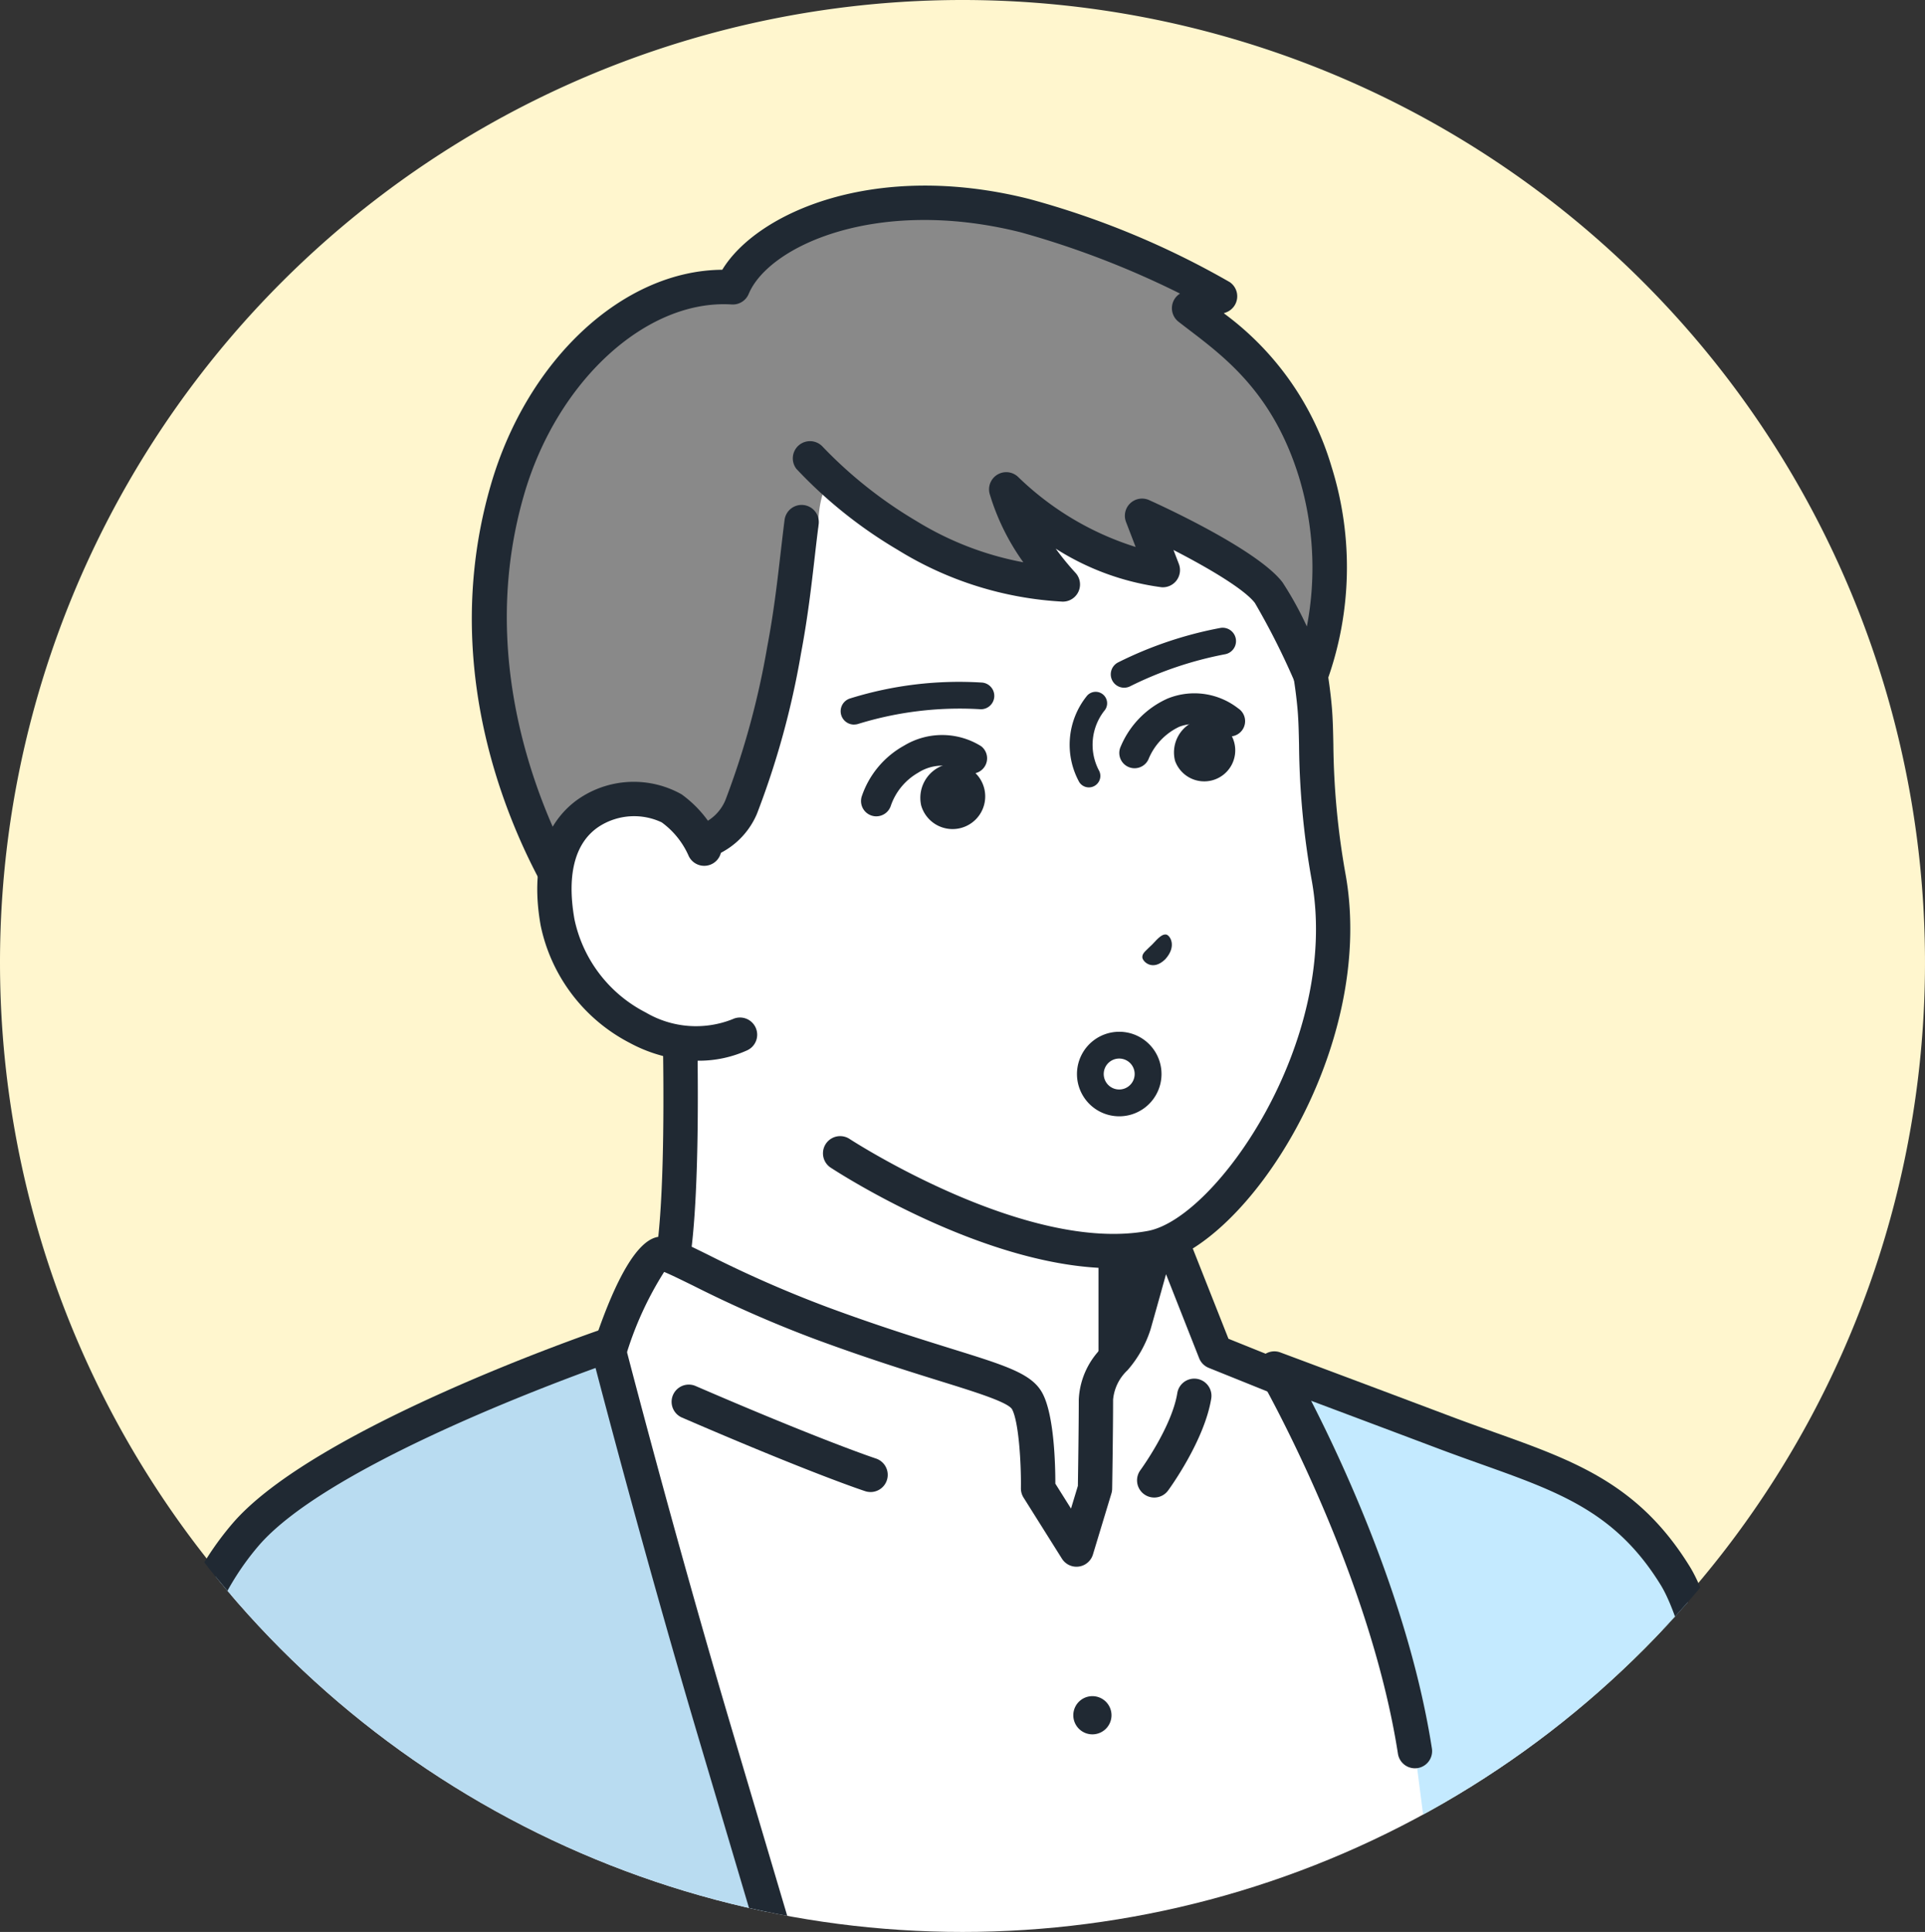 <svg xmlns="http://www.w3.org/2000/svg" xmlns:xlink="http://www.w3.org/1999/xlink" width="140" height="140.5" viewBox="0 0 140 140.5">
  <rect x="0" y="0" width="140" height="140.5" fill="#333333" stroke="none"/>
  <defs>
    <clipPath id="clip-path">
      <circle id="楕円形_3" data-name="楕円形 3" cx="70" cy="70" r="70" transform="translate(406.086 1375)" fill="#fff"/>
    </clipPath>
    <clipPath id="clip-path-2">
      <rect id="長方形_64" data-name="長方形 64" width="123.714" height="187.306" transform="translate(0 0)" fill="none"/>
    </clipPath>
  </defs>
  <g id="グループ_108" data-name="グループ 108" transform="translate(-419.086 -1374.5)">
    <path id="パス_67" data-name="パス 67" d="M70,0A70,70,0,1,1,0,70,70,70,0,0,1,70,0Z" transform="translate(419.086 1374.5)" fill="#fff6ce"/>
    <g id="マスクグループ_2" data-name="マスクグループ 2" transform="translate(13)" clip-path="url(#clip-path)">
      <g id="グループ_142" data-name="グループ 142" transform="translate(417.414 1388.002)">
        <g id="グループ_141" data-name="グループ 141" transform="translate(0 -0.004)" clip-path="url(#clip-path-2)">
          <path id="パス_1412" data-name="パス 1412" d="M287.4,583.576c-6.265-2.338-15.155-6.285-15.155-8.547V553.673l-15.9-4.472-16-5.45s.876,19.609-.6,25.105c-2.064,6.4-4.725,9.215-12.076,13.155s2.023,10.378,5.349,12.024S253.319,605.5,253.319,605.5h13.04L289,591.568s4.661-5.654-1.6-7.992" transform="translate(-202.431 -489.389)" fill="#fff"/>
          <path id="パス_1413" data-name="パス 1413" d="M276.581,571.155c-9.327-3.482-13.978-6.421-14.342-7.423V542.423a1.25,1.25,0,0,0-.911-1.2l-15.87-4.462-15.964-5.439a1.25,1.25,0,0,0-1.651,1.239c.008.194.847,19.407-.554,24.7-1.946,6.016-4.31,8.571-11.467,12.408-2.852,1.528-3.425,3.429-3.4,4.754.069,4.252,6.367,8.293,8.788,9.491,3.252,1.61,20.067,11.326,20.237,11.424a1.25,1.25,0,0,0,1.251-2.164c-.695-.4-17.055-9.855-20.379-11.5-2.559-1.267-7.356-4.706-7.4-7.291-.005-.342-.022-1.381,2.085-2.511,7.69-4.121,10.533-7.233,12.675-13.873.007-.02.012-.039.018-.059,1.256-4.667.895-18.61.716-23.66l14.273,4.863.065.02,14.991,4.215v20.408c0,2.493,5.372,5.763,15.968,9.718a3.425,3.425,0,0,1,2.379,2.046c.369,1.361-.642,3.1-1.185,3.829l-22.449,13.813a1.25,1.25,0,0,0,1.31,2.129L278.4,581.382a1.251,1.251,0,0,0,.309-.27c.267-.324,2.585-3.248,1.79-6.212-.451-1.683-1.77-2.943-3.921-3.746" transform="translate(-191.179 -478.138)" fill="#202933"/>
          <path id="パス_1414" data-name="パス 1414" d="M132.66,834.71c-3.036-15.643-4.381-25.985-7.408-32.429-2.553-5.436-8.335-8.28-13.146-10.147l-.141-.055-9.212-3.709L92.226,784.13,89.408,777H87.762s-.762,2.756-1.441,5.15-2.772,3.184-2.772,5.452-.067,6.459-.067,6.459l-1.347,4.444-2.792-4.444s.065-4.7-.777-6.32-5.328-2.134-15.018-5.714c-6.9-2.55-10.93-5.222-11.669-5.027-1.511.4-3.731,7.128-3.731,7.128L30.03,792.135s-15.018,5.785-12.98,22.09c1.5,11.964,5.747,24.113,9.637,40.309,1.4,5.845,4.248,16.482,7.443,21.858a16.64,16.64,0,0,0,12.793,8.344c10.755,1.38,33.456-8.005,33.456-8.005l26.261-6.577s18.509,7.9,22.479,2.423c4.631-6.385,4.663-31.529,4.663-31.529l-.347-1.729c-.305-1.523-.477-3.077-.775-4.609" transform="translate(-15.174 -699.31)" fill="#fff"/>
          <path id="パス_1415" data-name="パス 1415" d="M38.037,874.845a19.854,19.854,0,0,1-2.514-.147,17.866,17.866,0,0,1-13.708-8.945c-3.286-5.529-6.162-16.285-7.584-22.2-1.36-5.664-2.744-10.756-4.083-15.681-2.466-9.073-4.6-16.909-5.578-24.764-2.083-16.658,12.849-23.036,13.731-23.4l17.6-7.775c1.55-4.557,3.037-7.051,4.422-7.416.782-.208,1.545.169,3.807,1.283a86.7,86.7,0,0,0,8.614,3.781c3.777,1.4,6.7,2.3,9.045,3.033,4.048,1.258,5.9,1.832,6.648,3.276.842,1.615.922,5.2.921,6.542l1.139,1.813.5-1.651c.012-.816.065-4.293.065-6.264a5.66,5.66,0,0,1,1.58-3.682,6.047,6.047,0,0,0,1.239-2.111c.678-2.391,1.439-5.143,1.439-5.143a1.25,1.25,0,0,1,1.2-.917h1.646a1.249,1.249,0,0,1,1.162.79l2.621,6.628,19.319,7.778c5.038,1.955,11.117,4.931,13.874,10.8,2.4,5.1,3.755,12.5,5.633,22.738.549,2.991,1.171,6.382,1.87,9.984.148.763.266,1.531.38,2.273.124.806.241,1.567.393,2.328l.347,1.729a1.26,1.26,0,0,1,.024.247c0,1.043-.087,25.625-4.9,32.261-4.41,6.08-16.135,3.341-16.632,3.221a1.25,1.25,0,0,1,.584-2.43c.1.025,10.594,2.471,14.025-2.258,3.581-4.937,4.405-23.689,4.424-30.672l-.322-1.606c-.164-.817-.29-1.642-.413-2.44-.11-.719-.225-1.462-.363-2.177-.7-3.615-1.325-7.012-1.875-10.009-1.845-10.052-3.177-17.315-5.437-22.127-2.38-5.067-7.913-7.746-12.467-9.513l-.136-.053-19.759-7.956a1.25,1.25,0,0,1-.7-.7L77.408,767.2c-.285,1.026-.72,2.584-1.125,4.013a8.37,8.37,0,0,1-1.682,2.977,3.336,3.336,0,0,0-1.043,2.134c0,2.252-.067,6.437-.068,6.479a1.236,1.236,0,0,1-.053.342l-1.346,4.443a1.25,1.25,0,0,1-2.254.3l-2.792-4.443a1.25,1.25,0,0,1-.191-.682c.025-1.823-.156-4.806-.636-5.726-.271-.52-2.652-1.26-5.174-2.044-2.249-.7-5.331-1.657-9.169-3.075a88.912,88.912,0,0,1-8.852-3.883c-.819-.4-1.661-.818-2.117-1a24.619,24.619,0,0,0-2.811,6.2,1.251,1.251,0,0,1-.682.752l-18.118,8-.056.023c-.574.223-14.078,5.658-12.189,20.768.96,7.68,3.069,15.436,5.51,24.419,1.343,4.942,2.733,10.053,4.1,15.753,1.389,5.782,4.184,16.265,7.3,21.511a15.475,15.475,0,0,0,11.878,7.743c10.3,1.327,32.6-7.827,32.819-7.92a1.25,1.25,0,0,1,.955,2.31c-.872.361-20.066,8.237-31.579,8.237" transform="translate(-3.934 -688.032)" fill="#202933"/>
          <path id="パス_1416" data-name="パス 1416" d="M389.46,879.9a1.252,1.252,0,0,1-.386-.061c-.154-.05-3.885-1.274-13.354-5.366a1.25,1.25,0,0,1,.992-2.294c9.332,4.032,13.1,5.271,13.135,5.283a1.25,1.25,0,0,1-.386,2.439" transform="translate(-337.477 -784.891)" fill="#202933"/>
          <path id="パス_1417" data-name="パス 1417" d="M715.074,876.47a1.25,1.25,0,0,1-1.007-1.99c.023-.031,2.286-3.137,2.685-5.607a1.25,1.25,0,1,1,2.468.4c-.5,3.069-3.032,6.542-3.139,6.688a1.247,1.247,0,0,1-1.007.509" transform="translate(-642.458 -781.06)" fill="#202933"/>
          <path id="パス_1418" data-name="パス 1418" d="M667.451,1100.173a1.389,1.389,0,1,0,1.389-1.389,1.389,1.389,0,0,0-1.389,1.389" transform="translate(-600.721 -988.93)" fill="#202933"/>
          <path id="パス_1419" data-name="パス 1419" d="M667.451,1304.57a1.389,1.389,0,1,0,1.389-1.388,1.389,1.389,0,0,0-1.389,1.388" transform="translate(-600.721 -1172.892)" fill="#202933"/>
          <path id="パス_1420" data-name="パス 1420" d="M61.352,902.948l-3-9.171-6.467-21.788C47.57,857.436,44.04,843.71,44.04,843.71s-20.6,7.048-26.341,13.775c-4.943,5.793-6.321,13.7-4.505,22.834s11.294,46.286,14.626,53.692S38,947.2,50.531,944.921s26.84-8.367,26.84-8.367l12.759-2.911L82.668,915.9Z" transform="translate(-11.185 -759.358)" fill="#b9dcf1"/>
          <path id="パス_1421" data-name="パス 1421" d="M34.163,935.412c-8.566,0-15.091-4.192-18.667-12.139C12.153,915.844,2.628,878.59.783,869.313c-1.929-9.7-.276-17.963,4.781-23.889,5.894-6.908,26.033-13.854,26.887-14.147a1.25,1.25,0,0,1,1.615.871c.035.137,3.574,13.872,7.837,28.235l6.467,21.788-2.4.711-6.467-21.788c-3.507-11.816-6.525-23.207-7.517-27-4.533,1.646-19.874,7.5-24.524,12.952-4.542,5.324-6,12.855-4.23,21.779,1.831,9.209,11.252,46.115,14.54,53.423,2.672,5.938,8.545,12.526,21.347,10.193,12.242-2.232,26.433-8.228,26.575-8.288a1.254,1.254,0,0,1,.211-.068l11.308-2.58-6.728-16-20.97-12.739a1.25,1.25,0,1,1,1.3-2.136l21.317,12.949a1.251,1.251,0,0,1,.5.584L80.1,921.908a1.25,1.25,0,0,1-.874,1.7L66.57,926.5c-1.335.559-15.043,6.223-27,8.4a30.172,30.172,0,0,1-5.408.512" transform="translate(-0.001 -748.107)" fill="#202933"/>
          <path id="パス_1422" data-name="パス 1422" d="M842.861,875.564c-4.073-6.6-9.33-7.609-16.725-10.4-8.143-3.068-12.425-4.663-12.425-4.663s8.064,13.948,10.224,27.83l3.585,27.754-1.8,19.173,20.983,8.8,5.225-23.032-1.314-6.553s-3.684-32.315-7.758-38.919" transform="translate(-732.358 -774.474)" fill="#c4eaff"/>
          <path id="パス_1423" data-name="パス 1423" d="M835.457,934.066a1.25,1.25,0,0,1-.484-.1l-20.983-8.8a1.25,1.25,0,0,1-.761-1.269l1.8-19.173a1.25,1.25,0,0,1,2.489.233l-1.71,18.259,18.764,7.874,4.836-21.319-1.261-6.292q-.011-.052-.016-.1c-1.264-11.082-4.474-33.369-7.58-38.4-3.254-5.275-7.344-6.735-13.005-8.756-.989-.353-2.02-.721-3.1-1.127-4.1-1.545-7.224-2.717-9.311-3.5,2.495,4.87,7.187,15.027,8.786,25.3a1.25,1.25,0,0,1-2.47.385c-2.1-13.5-9.992-27.259-10.071-27.4a1.25,1.25,0,0,1,1.518-1.8s4.284,1.595,12.43,4.664c1.062.4,2.079.763,3.055,1.112,5.91,2.109,10.578,3.775,14.292,9.8,4.127,6.691,7.707,37.435,7.929,39.38l1.3,6.5a1.247,1.247,0,0,1-.007.522l-5.225,23.032a1.25,1.25,0,0,1-1.219.973" transform="translate(-721.108 -763.223)" fill="#202933"/>
          <path id="パス_1424" data-name="パス 1424" d="M752.67,1195.714c2.829-5.478,8.335-14.184,10.063-15.048s6.254-.658,8.352-1.769,1.584-4.032,1.584-4.032a2.518,2.518,0,0,0,1.923-2.4c-.082-1.769-2.17-2.047-2.17-2.047a3.327,3.327,0,0,0-1.953-3.436,20.8,20.8,0,0,0-5.7-.885,21.494,21.494,0,0,0-5.908,0c-1.522.329-5.431,2.757-5.431,2.757l1.214-3.682s2.191-.9,6.48-2.983c3.994-1.944,3.286-4.084,2.684-4.917-1.448-2-5.1.255-6.511.8-2.34.91-6.158,1.769-7.488,3.25s-3.59,10.234-3.59,10.234l-9.853,17.211-7.064,4.042s-.163,1.7.995,6.827a22.133,22.133,0,0,0,3.21,7.853l10.06-3.61a16.385,16.385,0,0,0,9.1-8.172" transform="translate(-656.386 -1040.842)" fill="#fff"/>
          <path id="パス_1425" data-name="パス 1425" d="M722.264,1197.49a1.249,1.249,0,0,1-1-.5,23.266,23.266,0,0,1-3.429-8.327c-1.168-5.168-1.039-7.026-1.02-7.221a1.25,1.25,0,0,1,.623-.966l6.769-3.873,9.6-16.771c.6-2.3,2.44-9.047,3.828-10.593,1.192-1.329,3.575-2.108,5.879-2.861.763-.249,1.483-.485,2.085-.719.217-.085.494-.215.81-.363,1.872-.877,5.359-2.51,7.167-.006a3.631,3.631,0,0,1,.6,3.015c-.367,1.462-1.628,2.726-3.747,3.757-1.459.71-2.675,1.283-3.647,1.73a4.983,4.983,0,0,1,.574-.167,22,22,0,0,1,6.271-.025,21.552,21.552,0,0,1,6.074.976,4.394,4.394,0,0,1,2.708,3.652,3.313,3.313,0,0,1,2.185,2.927,3.487,3.487,0,0,1-1.857,3.244,4.716,4.716,0,0,1-2.314,4.348,15.559,15.559,0,0,1-5.073,1.153,13.347,13.347,0,0,0-3.3.63c-1.179.65-6.194,8.081-9.512,14.5a17.62,17.62,0,0,1-9.819,8.786l-10.027,3.6a1.252,1.252,0,0,1-.422.073m-2.948-15.208a37.227,37.227,0,0,0,.957,5.83,23.577,23.577,0,0,0,2.506,6.615l9.123-3.273c.026-.01.053-.018.08-.026a15.337,15.337,0,0,0,8.33-7.543c2.039-3.947,8.189-14.379,10.615-15.592a13.871,13.871,0,0,1,4.124-.876,14.536,14.536,0,0,0,4.2-.88c1.258-.666.94-2.7.937-2.717a1.256,1.256,0,0,1,.921-1.42c.16-.045,1.023-.33.986-1.129-.033-.7-1.055-.861-1.1-.867a1.262,1.262,0,0,1-1.063-1.4,2.047,2.047,0,0,0-1.193-2.117,20.117,20.117,0,0,0-5.317-.794,20.566,20.566,0,0,0-5.544-.023,27.337,27.337,0,0,0-5.036,2.6,1.25,1.25,0,0,1-1.846-1.453l1.214-3.682a1.25,1.25,0,0,1,.714-.766c.022-.009,2.214-.909,6.406-2.95,1.869-.91,2.317-1.718,2.418-2.119a1.155,1.155,0,0,0-.2-.942c-.6-.825-2.95.276-4.081.806-.375.176-.7.328-.963.429-.667.259-1.418.505-2.215.766-1.8.59-4.051,1.325-4.8,2.155-.7.775-2.259,5.644-3.31,9.712a1.249,1.249,0,0,1-.126.308l-9.853,17.211a1.249,1.249,0,0,1-.464.464Zm25.094-27.431-.012.035.335-.175-.323.14" transform="translate(-645.137 -1029.587)" fill="#202933"/>
          <path id="パス_1426" data-name="パス 1426" d="M986.721,1335.668a1.25,1.25,0,0,1-.967-2.041c.555-.678,3.435-4.089,5.64-4.63,1.972-.484,10.78-.911,11.778-.959a1.25,1.25,0,0,1,.118,2.5c-3.821.18-9.984.566-11.3.889-1.024.251-3.172,2.408-4.3,3.786a1.248,1.248,0,0,1-.968.458" transform="translate(-886.947 -1195.262)" fill="#202933"/>
          <path id="パス_1427" data-name="パス 1427" d="M964.179,1290.927a1.25,1.25,0,0,1-.9-2.112c.374-.393,3.721-3.857,6.056-4.554,2.2-.655,12.228-.674,13.365-.674a1.25,1.25,0,0,1,0,2.5c-4.153,0-11.26.155-12.65.569-1.286.384-3.726,2.585-4.961,3.882a1.246,1.246,0,0,1-.905.388" transform="translate(-866.658 -1155.257)" fill="#202933"/>
          <path id="パス_1428" data-name="パス 1428" d="M729.188,1400.394l-10.231,15.057-4.937-2.2-4.66,1.692-25.874-5.183s-.972,1.589-3.3,10.292-1.026,11.623-1.026,11.623l10.213,2.773s8.6,3.777,14.951,5.972c8.2,2.833,10.632,3.613,15.351,3.445,4.844-.173,9.749-2.486,12.469-9.319s.148-18.7.148-18.7Z" transform="translate(-610.927 -1260.385)" fill="#85dddd"/>
          <path id="パス_1429" data-name="パス 1429" d="M707.283,1433.889c-4.183,0-7.012-.908-14.611-3.535-5.986-2.069-14.04-5.569-14.96-5.971l-10.124-2.749a1.25,1.25,0,0,1-.813-.7c-.152-.34-1.418-3.58.96-12.456,2.312-8.629,3.336-10.442,3.445-10.621a1.249,1.249,0,0,1,1.312-.573l25.531,5.114,4.331-1.573a1.245,1.245,0,0,1,.935.033l4.937,2.2a1.25,1.25,0,0,1-1.016,2.284l-4.477-1.991-4.186,1.52a1.245,1.245,0,0,1-.672.051l-24.9-4.988a89.332,89.332,0,0,0-2.826,9.195c-1.621,6.049-1.408,9.138-1.207,10.283l9.515,2.584a1.272,1.272,0,0,1,.175.062c.085.037,8.628,3.782,14.857,5.935,8.126,2.809,10.437,3.536,14.9,3.377,5.356-.191,9.175-3.062,11.352-8.532,2.545-6.4.112-17.855.087-17.97l-3.1-15.478a1.25,1.25,0,1,1,2.451-.491l3.1,15.459c.1.481,2.616,12.3-.212,19.4-3.21,8.066-9.16,9.948-13.585,10.106-.412.015-.809.022-1.193.022" transform="translate(-599.687 -1249.134)" fill="#202933"/>
          <path id="パス_1430" data-name="パス 1430" d="M433.823,1413.375,429.975,1412a49.838,49.838,0,0,1-7.715-4.69c-3.452-2.629-6.842-6.6-9.051-6.6-2.3,0-12.592.371-12.592.371l2.7,9.015a13.281,13.281,0,0,1,4.073,1.6c1.419,1.173,1.111,5.554,1.111,5.554s6.32,4.7,10.056,7.9a10.2,10.2,0,0,0,7.8,2.475l3.56,1.452a34.182,34.182,0,0,0,2.777-7.568,40.663,40.663,0,0,0,1.132-8.131" transform="translate(-360.563 -1260.668)" fill="#fff"/>
          <path id="パス_1431" data-name="パス 1431" d="M418.662,1419.074a1.246,1.246,0,0,1-.471-.093l-3.261-1.33a11.562,11.562,0,0,1-8.44-2.806c-3.659-3.138-9.924-7.8-9.987-7.845a1.251,1.251,0,0,1-.5-1.09c.122-1.768-.135-4.07-.66-4.5a11.593,11.593,0,0,0-3.553-1.344,1.25,1.25,0,0,1-.922-.86l-2.7-9.015a1.25,1.25,0,0,1,1.152-1.607c.421-.015,10.343-.372,12.637-.372,1.97,0,4.108,1.91,6.584,4.121,1.054.942,2.144,1.915,3.224,2.738a48.912,48.912,0,0,0,7.441,4.53l3.785,1.351a1.25,1.25,0,0,1,.829,1.208,41.559,41.559,0,0,1-1.173,8.418,35.2,35.2,0,0,1-2.9,7.871,1.25,1.25,0,0,1-1.086.63m-3.559-3.951a1.254,1.254,0,0,1,.472.093l2.483,1.013a39.675,39.675,0,0,0,2.174-6.29,38.5,38.5,0,0,0,1.047-6.947l-2.974-1.062a1.226,1.226,0,0,1-.116-.048,50.615,50.615,0,0,1-7.937-4.825c-1.158-.882-2.285-1.889-3.375-2.862-1.739-1.553-3.9-3.486-4.919-3.486-1.7,0-7.941.209-10.931.313l2.03,6.783a11.615,11.615,0,0,1,3.876,1.676c1.513,1.25,1.642,4.307,1.6,5.914,1.612,1.209,6.5,4.9,9.589,7.554a8.928,8.928,0,0,0,6.773,2.193,1.23,1.23,0,0,1,.212-.018" transform="translate(-349.313 -1249.418)" fill="#202933"/>
          <path id="パス_1432" data-name="パス 1432" d="M349.277,1263.788a1.249,1.249,0,0,1-1.194-.883l-4.453-14.511a1.25,1.25,0,1,1,2.389-.733l4.453,14.511a1.251,1.251,0,0,1-1.2,1.617" transform="translate(-309.225 -1122.127)" fill="#202933"/>
          <path id="パス_1433" data-name="パス 1433" d="M389.391,91.387c-.453-5.624-3.28-19.375-14.7-27.8-5.41-3.989-13.607-5.185-19.887-3.994-17.6,3.338-16.5,24.23-15.12,32.495.931,5.567,1.856,10.812,1.856,10.812l1.449,8.22,11.86,12.479s13.155,8.655,22.636,6.883c5.586-1.044,15.119-14.422,12.924-26.873-1.122-6.364-.8-9.495-1.014-12.223" transform="translate(-305.093 -53.24)" fill="#fff"/>
          <path id="パス_1434" data-name="パス 1434" d="M363.742,120.8c-9.344,0-20.1-7-20.6-7.328a1.25,1.25,0,0,1,1.374-2.088c.128.084,12.848,8.356,21.72,6.7,4.962-.927,13.968-13.826,11.922-25.427a58.465,58.465,0,0,1-.935-9.922c-.02-.9-.037-1.679-.095-2.419-.234-2.913-2.021-17.911-14.2-26.891-5.484-4.044-13.45-4.809-18.912-3.773-17.82,3.38-14.889,26.467-14.12,31.061.92,5.5,1.845,10.748,1.854,10.8l1.45,8.22a1.25,1.25,0,0,1-2.462.434l-1.45-8.22c-.009-.053-.936-5.313-1.858-10.822-.836-5-3.987-30.115,16.119-33.929,6-1.138,14.771-.274,20.861,4.216,13.052,9.624,14.959,25.6,15.208,28.7.064.813.083,1.663.1,2.563a56.283,56.283,0,0,0,.9,9.543c2.221,12.594-7.2,27.061-13.925,28.318a16.091,16.091,0,0,1-2.952.26" transform="translate(-294.075 -42.065)" fill="#202933"/>
          <path id="パス_1435" data-name="パス 1435" d="M268.061,33.084a44.137,44.137,0,0,0,4.863,3.525,24.266,24.266,0,0,0,11.346,3.573,19.129,19.129,0,0,1-4.125-6.919c5.814,5.479,11.4,5.873,11.4,5.873l-1.52-3.956s7.529,3.385,9.213,5.594a58.292,58.292,0,0,1,3.067,6.044,23.331,23.331,0,0,0,.316-14.837c-2.165-6.991-6.391-9.722-9.18-11.9h0l2.271-.856a61.046,61.046,0,0,0-14.2-5.87c-11.3-2.839-19.621,1.286-21.259,5.207-6.917-.431-13.83,5.957-16.379,14.712-4.913,16.875,5.451,31.127,5.451,31.127l6.69-1.129-.691-3.927,2.64-.43a4.437,4.437,0,0,0,2.892-2.565,189.758,189.758,0,0,0,5.613-20.335s.053-4.232,1.59-2.935" transform="translate(-218.305 -11.175)" fill="#898989"/>
          <path id="パス_1436" data-name="パス 1436" d="M237.948,54.475a1.25,1.25,0,0,1-1.01-.515c-.438-.6-10.666-14.946-5.64-32.211,2.666-9.158,9.652-15.585,16.829-15.633C250.642,1.974,259.2-1.857,270.44.967a61.478,61.478,0,0,1,14.594,6.048,1.25,1.25,0,0,1-.261,2.2l-.172.065a21.332,21.332,0,0,1,7.833,11.148,24.434,24.434,0,0,1-.36,15.7,1.25,1.25,0,0,1-1.138.76,1.292,1.292,0,0,1-1.152-.738,52.964,52.964,0,0,0-2.92-5.8c-.771-1.011-3.437-2.579-5.921-3.854l.388,1.009a1.25,1.25,0,0,1-1.254,1.7,18.9,18.9,0,0,1-7.7-2.807A19.734,19.734,0,0,0,273.8,28.14a1.25,1.25,0,0,1-.9,2.112h-.02a25.362,25.362,0,0,1-11.995-3.766,33.3,33.3,0,0,1-7.365-5.888,1.25,1.25,0,0,1,1.919-1.6,31.886,31.886,0,0,0,6.783,5.378,22.83,22.83,0,0,0,7.8,3.015,16.749,16.749,0,0,1-2.45-4.981,1.25,1.25,0,0,1,2.064-1.234,21.466,21.466,0,0,0,8.554,5.1l-.7-1.821a1.25,1.25,0,0,1,1.679-1.588c.8.36,7.871,3.584,9.7,5.977a24.772,24.772,0,0,1,1.773,3.216,22.67,22.67,0,0,0-.578-10.883c-1.864-6.019-5.271-8.618-8.009-10.707q-.386-.295-.746-.573a1.25,1.25,0,0,1,.11-2.048,65.023,65.023,0,0,0-11.571-4.452c-10.449-2.626-18.341.981-19.8,4.477a1.251,1.251,0,0,1-1.231.766c-6.2-.392-12.7,5.552-15.1,13.814-4.11,14.117,2.992,26.52,4.841,29.41l4.651-.785-.473-2.687a1.25,1.25,0,0,1,1.03-1.45l2.592-.422a3.226,3.226,0,0,0,2-1.842,59.347,59.347,0,0,0,3.03-11.094c.481-2.526.733-4.713.976-6.829.1-.832.188-1.635.29-2.415a1.25,1.25,0,1,1,2.478.324c-.1.767-.191,1.557-.285,2.377-.237,2.06-.505,4.395-1,7.011a60.81,60.81,0,0,1-3.2,11.633,5.714,5.714,0,0,1-3.78,3.285L245.4,49.2l.472,2.681a1.25,1.25,0,0,1-1.023,1.449l-6.69,1.129a1.265,1.265,0,0,1-.208.017" transform="translate(-206.926 0.004)" fill="#202933"/>
          <path id="パス_1437" data-name="パス 1437" d="M298.523,446.91c-2.183-1.548-9.949-1.077-8.3,8.286,1.051,5.96,8.029,10.563,13.255,8.183L300.9,449.856a7.175,7.175,0,0,0-2.376-2.946" transform="translate(-261.003 -401.619)" fill="#fff"/>
          <path id="パス_1438" data-name="パス 1438" d="M289.236,454a10.738,10.738,0,0,1-4.98-1.292,12.46,12.46,0,0,1-6.489-8.558c-1.028-5.831,1.419-8.348,2.97-9.329a7.1,7.1,0,0,1,7.282-.194,8.473,8.473,0,0,1,2.82,3.518,1.25,1.25,0,0,1-2.332.9,6,6,0,0,0-1.934-2.38,4.706,4.706,0,0,0-4.5.267c-1.79,1.132-2.428,3.478-1.845,6.783a9.914,9.914,0,0,0,5.191,6.78,7.2,7.2,0,0,0,6.315.482,1.25,1.25,0,1,1,1.036,2.275,8.5,8.5,0,0,1-3.535.747" transform="translate(-249.777 -390.357)" fill="#202933"/>
          <path id="パス_1439" data-name="パス 1439" d="M499.307,363.783a.972.972,0,0,1-.3-1.9,26.612,26.612,0,0,1,9.618-1.154.972.972,0,1,1-.2,1.934,25.03,25.03,0,0,0-8.815,1.068.968.968,0,0,1-.3.048" transform="translate(-448.513 -324.586)" fill="#202933"/>
          <path id="パス_1440" data-name="パス 1440" d="M695.679,326a.972.972,0,0,1-.44-1.839,28.21,28.21,0,0,1,7.448-2.509.972.972,0,0,1,.311,1.919,26.71,26.71,0,0,0-6.88,2.324.97.97,0,0,1-.439.105" transform="translate(-625.251 -289.485)" fill="#202933"/>
          <path id="パス_1441" data-name="パス 1441" d="M666.21,375.163a.827.827,0,0,1-.705-.393,5.647,5.647,0,0,1,.526-6.216.833.833,0,0,1,1.346.982,4.01,4.01,0,0,0-.452,4.363.834.834,0,0,1-.715,1.264" transform="translate(-598.347 -331.398)" fill="#202933"/>
          <path id="パス_1442" data-name="パス 1442" d="M717.652,546.38c-.027-.306.276-.5.732-.952.435-.477.723-.756,1-.711s.805.838-.06,1.794c-.913.9-1.645.186-1.673-.13" transform="translate(-645.901 -490.252)" fill="#202933"/>
          <path id="パス_1443" data-name="パス 1443" d="M514.1,405.81a1.112,1.112,0,0,1-1.043-1.494,6.64,6.64,0,0,1,3.073-3.654,5.351,5.351,0,0,1,5.589.044,1.111,1.111,0,0,1-1.316,1.79,3.245,3.245,0,0,0-3.267.146,4.425,4.425,0,0,0-1.994,2.439,1.112,1.112,0,0,1-1.043.728" transform="translate(-461.697 -359.94)" fill="#202933"/>
          <path id="パス_1444" data-name="パス 1444" d="M701.98,374.722a1.111,1.111,0,0,1-1-1.586,6.623,6.623,0,0,1,3.409-3.483,5.176,5.176,0,0,1,5.131.716,1.111,1.111,0,1,1-1.262,1.828,3.059,3.059,0,0,0-3.02-.492,4.488,4.488,0,0,0-2.25,2.381,1.111,1.111,0,0,1-1,.636" transform="translate(-630.798 -332.35)" fill="#202933"/>
          <path id="パス_1445" data-name="パス 1445" d="M556.418,423.627a2.375,2.375,0,1,0,1.867-3.008,2.511,2.511,0,0,0-1.867,3.008" transform="translate(-500.748 -378.537)" fill="#202933"/>
          <path id="パス_1446" data-name="パス 1446" d="M741.045,391.318a2.255,2.255,0,1,0,1.73-2.984,2.457,2.457,0,0,0-1.73,2.984" transform="translate(-666.914 -349.483)" fill="#202933"/>
          <path id="パス_1447" data-name="パス 1447" d="M673.263,621.719a3.074,3.074,0,1,1,.534-.047,3.076,3.076,0,0,1-.534.047m0-4.2a1.139,1.139,0,0,0-.2.017,1.125,1.125,0,1,0,.2-.017" transform="translate(-603.19 -554.034)" fill="#202933"/>
        </g>
      </g>
    </g>
  </g>
</svg>
